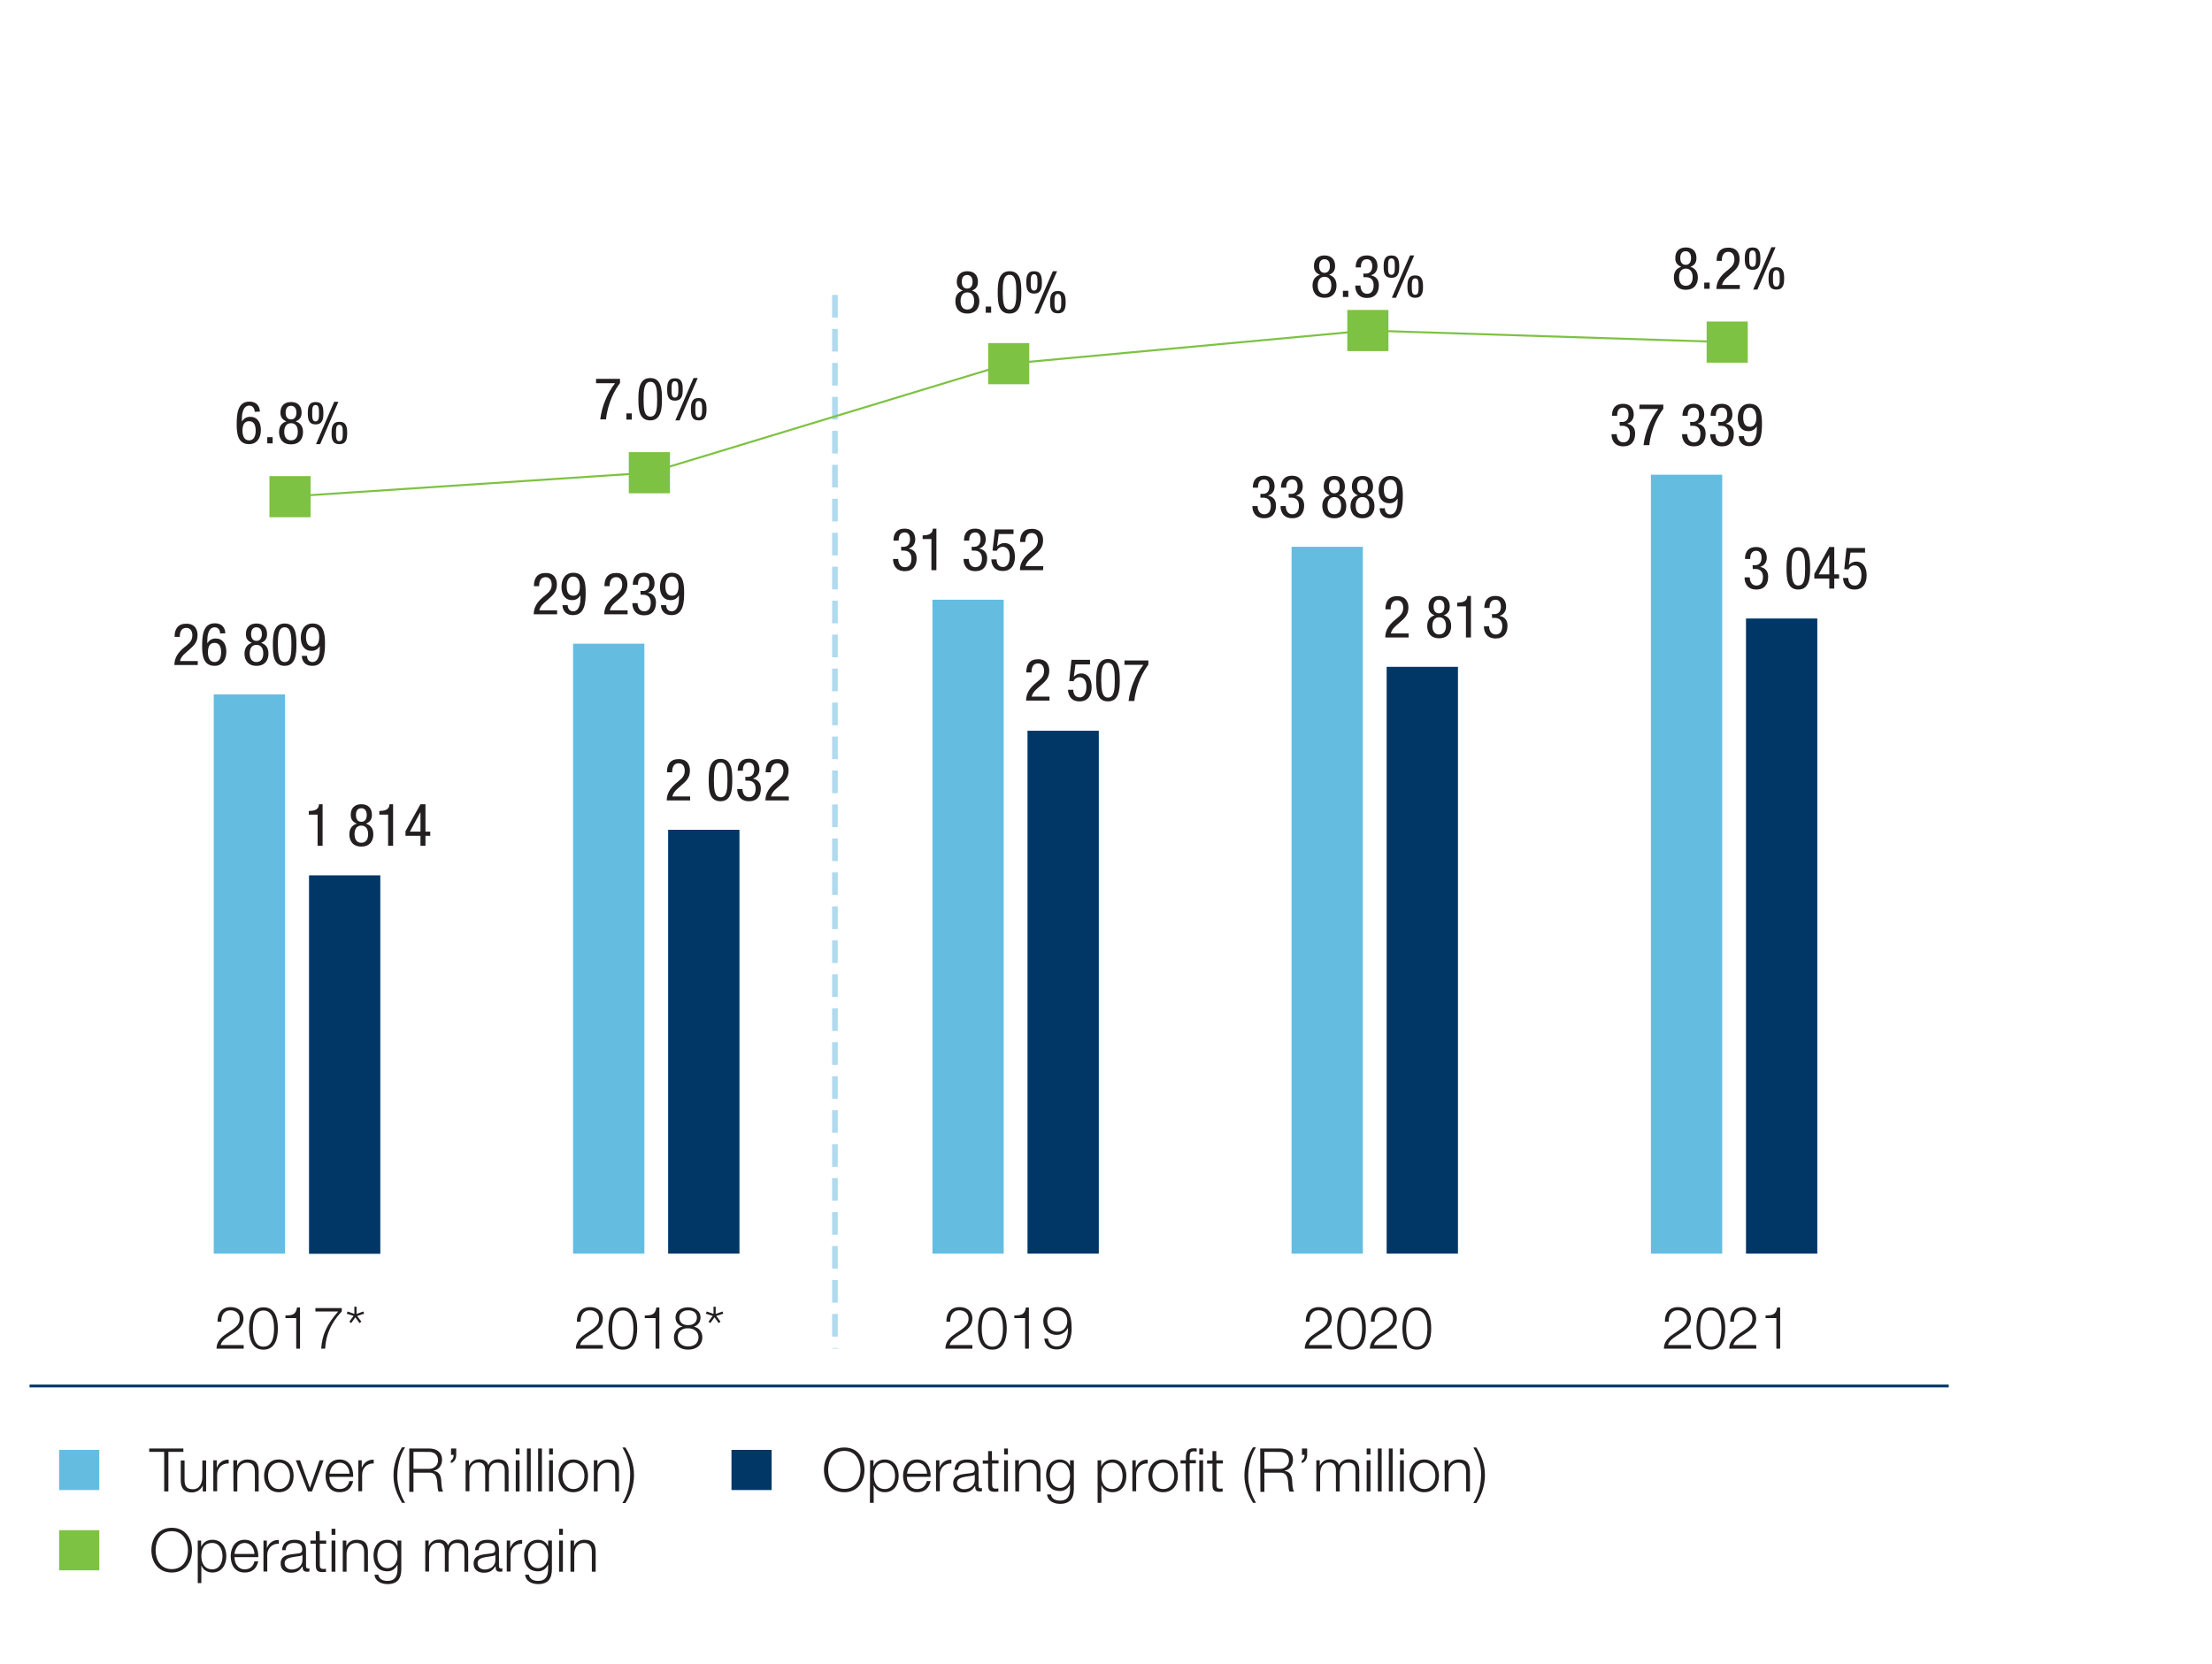 <?xml version="1.0" encoding="utf-8"?>
<!-- Generator: Adobe Illustrator 26.0.1, SVG Export Plug-In . SVG Version: 6.00 Build 0)  -->
<svg version="1.1" id="Layer_1" xmlns="http://www.w3.org/2000/svg" xmlns:xlink="http://www.w3.org/1999/xlink" x="0px" y="0px"
	 viewBox="0 0 1107.4 833.1" style="enable-background:new 0 0 1107.4 833.1;" xml:space="preserve">
<style type="text/css">
	.st0{fill:#231F20;}
	.st1{fill:#64BDE1;}
	.st2{fill:#003767;}
	.st3{fill:#7DC242;}
	.st4{clip-path:url(#SVGID_00000152982517155130766130000001596308663043185583_);fill:none;stroke:#7DC242;}
	.st5{fill:none;stroke:#7DC242;}
	.st6{fill:none;stroke:#B0DAEE;stroke-width:2.835;stroke-miterlimit:10;stroke-dasharray:11.339,5.669;}
	.st7{fill:none;stroke:#003767;stroke-width:1.417;}
</style>
<g>
	<path class="st0" d="M86,765c6.8,0,10.1,5.3,10.1,11.2s-3.4,11.2-10.1,11.2c-6.8,0-10.2-5.3-10.2-11.2C75.8,770.4,79.2,765,86,765z
		 M86,785.7c5.7,0,8.1-4.8,8.1-9.5s-2.4-9.5-8.1-9.5s-8.1,4.8-8.1,9.5S80.3,785.7,86,785.7z"/>
	<path class="st0" d="M99,771.4h1.7v3h0.1c0.9-2.1,3-3.4,5.5-3.4c4.7,0,7,3.8,7,8.2s-2.3,8.2-7,8.2c-2.3,0-4.6-1.2-5.4-3.4h-0.1v8.7
		H99V771.4z M106.3,772.6c-4.2,0-5.5,3.1-5.5,6.6c0,3.2,1.4,6.6,5.5,6.6c3.6,0,5.1-3.4,5.1-6.6S109.9,772.6,106.3,772.6z"/>
	<path class="st0" d="M117.4,779.7c0,2.8,1.5,6.1,5.1,6.1c2.8,0,4.3-1.6,4.9-4h1.9c-0.8,3.5-2.9,5.6-6.8,5.6c-4.9,0-7-3.8-7-8.2
		c0-4.1,2.1-8.2,7-8.2c5,0,7,4.4,6.8,8.7L117.4,779.7L117.4,779.7z M127.4,778.1c-0.1-2.9-1.9-5.5-4.9-5.5c-3.1,0-4.8,2.7-5.1,5.5
		H127.4z"/>
	<path class="st0" d="M131.9,771.4h1.7v3.6h0.1c1-2.5,3.1-4,5.9-3.9v1.9c-3.4-0.2-5.8,2.4-5.8,5.6v8.3h-1.9V771.4z"/>
	<path class="st0" d="M141.2,776.2c0.2-3.6,2.7-5.2,6.3-5.2c2.7,0,5.7,0.8,5.7,5v8.3c0,0.7,0.4,1.1,1.1,1.1c0.2,0,0.5-0.1,0.6-0.1
		v1.6c-0.4,0.1-0.7,0.1-1.2,0.1c-1.9,0-2.2-1.1-2.2-2.7h-0.1c-1.3,2-2.7,3.2-5.7,3.2c-2.9,0-5.2-1.4-5.2-4.6c0-4.4,4.3-4.5,8.4-5
		c1.6-0.2,2.4-0.4,2.4-2.1c0-2.6-1.8-3.2-4.1-3.2c-2.4,0-4.1,1.1-4.2,3.6L141.2,776.2L141.2,776.2z M151.4,778.5L151.4,778.5
		c-0.3,0.5-1.1,0.6-1.7,0.7c-3.2,0.6-7.2,0.5-7.2,3.6c0,1.9,1.7,3.1,3.5,3.1c2.9,0,5.5-1.8,5.4-4.9V778.5z"/>
	<path class="st0" d="M160.1,771.4h3.2v1.6h-3.2v10.5c0,1.2,0.2,2,1.5,2.1c0.5,0,1.1,0,1.6-0.1v1.6c-0.6,0-1.1,0.1-1.7,0.1
		c-2.5,0-3.4-0.8-3.4-3.5V773h-2.7v-1.6h2.7v-4.7h1.9L160.1,771.4L160.1,771.4z"/>
	<path class="st0" d="M166,765.5h1.9v3H166V765.5z M166,771.4h1.9V787H166V771.4z"/>
	<path class="st0" d="M171.5,771.4h1.9v2.7h0.1c0.7-1.9,2.8-3.1,5-3.1c4.4,0,5.7,2.3,5.7,6v10h-1.9v-9.7c0-2.7-0.9-4.7-3.9-4.7
		s-4.8,2.3-4.9,5.3v9.1h-1.9v-15.6H171.5z"/>
	<path class="st0" d="M200.9,785.7c0,4.6-1.8,7.5-6.9,7.5c-3.1,0-6.2-1.4-6.5-4.7h1.9c0.4,2.3,2.4,3.1,4.6,3.1c3.5,0,5-2.1,5-5.9
		v-2.1h-0.1c-0.9,1.9-2.7,3.2-4.9,3.2c-5,0-7-3.6-7-8c0-4.3,2.5-7.8,7-7.8c2.3,0,4.2,1.4,4.9,3.1h0.1v-2.7h1.9V785.7z M199,779
		c0-3-1.4-6.5-5-6.5s-5.1,3.2-5.1,6.5c0,3.1,1.6,6.2,5.1,6.2C197.3,785.2,199,782.2,199,779z"/>
	<path class="st0" d="M212.9,771.4h1.7v2.6h0.1c1-1.9,2.6-3.1,5.1-3.1c2,0,3.9,1,4.5,3c0.9-2.1,2.9-3,4.9-3c3.4,0,5.2,1.8,5.2,5.5
		V787h-1.9v-10.5c0-2.6-1-3.9-3.7-3.9c-3.3,0-4.2,2.7-4.2,5.6v8.8h-1.9v-10.6c0-2.1-0.8-3.9-3.3-3.9c-3.3,0-4.6,2.5-4.6,5.7v8.7
		h-1.9L212.9,771.4L212.9,771.4z"/>
	<path class="st0" d="M237.8,776.2c0.2-3.6,2.7-5.2,6.3-5.2c2.7,0,5.7,0.8,5.7,5v8.3c0,0.7,0.4,1.1,1.1,1.1c0.2,0,0.5-0.1,0.6-0.1
		v1.6c-0.4,0.1-0.7,0.1-1.2,0.1c-1.9,0-2.2-1.1-2.2-2.7H248c-1.3,2-2.7,3.2-5.7,3.2c-2.9,0-5.2-1.4-5.2-4.6c0-4.4,4.3-4.5,8.4-5
		c1.6-0.2,2.4-0.4,2.4-2.1c0-2.6-1.8-3.2-4.1-3.2c-2.4,0-4.1,1.1-4.2,3.6L237.8,776.2L237.8,776.2z M248,778.5L248,778.5
		c-0.3,0.5-1.1,0.6-1.7,0.7c-3.2,0.6-7.2,0.5-7.2,3.6c0,1.9,1.7,3.1,3.5,3.1c2.9,0,5.5-1.8,5.4-4.9V778.5z"/>
	<path class="st0" d="M253.7,771.4h1.7v3.6h0.1c1-2.5,3.1-4,5.9-3.9v1.9c-3.4-0.2-5.8,2.4-5.8,5.6v8.3h-1.9V771.4z"/>
	<path class="st0" d="M276.3,785.7c0,4.6-1.8,7.5-6.9,7.5c-3.1,0-6.2-1.4-6.5-4.7h1.9c0.4,2.3,2.4,3.1,4.6,3.1c3.5,0,5-2.1,5-5.9
		v-2.1h-0.1c-0.9,1.9-2.7,3.2-4.9,3.2c-5,0-7-3.6-7-8c0-4.3,2.5-7.8,7-7.8c2.3,0,4.2,1.4,4.9,3.1h0.1v-2.7h1.9V785.7z M274.4,779
		c0-3-1.4-6.5-5-6.5s-5.1,3.2-5.1,6.5c0,3.1,1.6,6.2,5.1,6.2C272.7,785.2,274.4,782.2,274.4,779z"/>
	<path class="st0" d="M279.9,765.5h1.9v3h-1.9V765.5z M279.9,771.4h1.9V787h-1.9V771.4z"/>
	<path class="st0" d="M285.5,771.4h1.9v2.7h0.1c0.7-1.9,2.8-3.1,5-3.1c4.4,0,5.7,2.3,5.7,6v10h-1.9v-9.7c0-2.7-0.9-4.7-3.9-4.7
		s-4.8,2.3-4.9,5.3v9.1h-1.9v-15.6H285.5z"/>
</g>
<g>
	<path class="st0" d="M74.7,725.3h17.1v1.7h-7.5v19.8h-2.1V727h-7.5V725.3z"/>
	<path class="st0" d="M103.2,746.8h-1.7V744h-0.1c-1,2.1-3,3.3-5.4,3.3c-3.9,0-5.5-2.3-5.5-5.9v-10.1h1.9v10.1
		c0.1,2.8,1.1,4.3,4.2,4.3c3.3,0,4.7-3.1,4.7-6.2v-8.2h1.9V746.8z"/>
	<path class="st0" d="M106.8,731.2h1.7v3.6h0.1c1-2.5,3.1-4,5.9-3.9v1.9c-3.4-0.2-5.8,2.4-5.8,5.6v8.3h-1.9
		C106.8,746.7,106.8,731.2,106.8,731.2z"/>
	<path class="st0" d="M116.8,731.2h1.9v2.7h0.1c0.7-1.9,2.8-3.1,5-3.1c4.4,0,5.7,2.3,5.7,6v10h-1.9v-9.7c0-2.7-0.9-4.7-3.9-4.7
		s-4.8,2.3-4.9,5.3v9.1h-1.9L116.8,731.2L116.8,731.2z"/>
	<path class="st0" d="M147,739c0,4.5-2.6,8.2-7.4,8.2c-4.8,0-7.4-3.8-7.4-8.2c0-4.5,2.6-8.2,7.4-8.2S147,734.5,147,739z M134.2,739
		c0,3.3,1.8,6.6,5.5,6.6c3.6,0,5.5-3.3,5.5-6.6s-1.8-6.6-5.5-6.6S134.2,735.7,134.2,739z"/>
	<path class="st0" d="M148.1,731.2h2.1l4.9,13.7h0.1l4.8-13.7h2l-5.8,15.6h-2L148.1,731.2z"/>
	<path class="st0" d="M164.9,739.5c0,2.8,1.5,6.1,5.1,6.1c2.8,0,4.3-1.6,4.9-4h1.9c-0.8,3.5-2.9,5.6-6.8,5.6c-4.9,0-7-3.8-7-8.2
		c0-4.1,2.1-8.2,7-8.2c5,0,7,4.4,6.8,8.7L164.9,739.5L164.9,739.5z M175,737.9c-0.1-2.9-1.9-5.5-4.9-5.5c-3.1,0-4.8,2.7-5.1,5.5H175
		z"/>
	<path class="st0" d="M179.4,731.2h1.7v3.6h0.1c1-2.5,3.1-4,5.9-3.9v1.9c-3.4-0.2-5.8,2.4-5.8,5.6v8.3h-1.9V731.2z"/>
	<path class="st0" d="M201.3,752.5c-2.7-4.4-4.3-8.5-4.3-13.8c0-5.1,1.6-9.9,4.3-14h1.5c-2.7,4.3-3.9,9.3-3.9,14.7
		c0,4.4,1.6,9.3,3.9,13.1H201.3z"/>
	<path class="st0" d="M204.9,725.3h9.9c3.6,0,6.5,1.7,6.5,5.6c0,2.7-1.4,4.9-4.2,5.5v0.1c2.8,0.4,3.6,2.3,3.8,4.9
		c0.1,1.5,0.1,4.4,1,5.5h-2.3c-0.5-0.8-0.5-2.4-0.6-3.3c-0.2-3-0.4-6.4-4.3-6.2H207v9.6h-2.1V725.3z M207,735.5h7.7
		c2.5,0,4.6-1.6,4.6-4.2s-1.6-4.3-4.6-4.3H207V735.5z"/>
	<path class="st0" d="M228.4,725.3v3.2c0,1.7-0.8,3.6-2.7,4.1v-1.3c1-0.4,1.5-1.8,1.4-2.8h-1.3v-3.2H228.4z"/>
	<path class="st0" d="M233.1,731.2h1.7v2.6h0.1c1-1.9,2.6-3.1,5.1-3.1c2.1,0,3.9,1,4.5,3c0.9-2.1,2.9-3,4.9-3c3.4,0,5.2,1.8,5.2,5.5
		v10.6h-1.9v-10.5c0-2.6-1-3.9-3.7-3.9c-3.3,0-4.2,2.7-4.2,5.6v8.8h-1.9v-10.6c0-2.1-0.8-3.9-3.3-3.9c-3.3,0-4.6,2.5-4.6,5.7v8.7
		h-1.9L233.1,731.2L233.1,731.2z"/>
	<path class="st0" d="M258.2,725.3h1.9v3h-1.9V725.3z M258.2,731.2h1.9v15.6h-1.9V731.2z"/>
	<path class="st0" d="M263.8,725.3h1.9v21.5h-1.9V725.3z"/>
	<path class="st0" d="M269.4,725.3h1.9v21.5h-1.9V725.3z"/>
	<path class="st0" d="M274.9,725.3h1.9v3h-1.9V725.3z M274.9,731.2h1.9v15.6h-1.9V731.2z"/>
	<path class="st0" d="M294.4,739c0,4.5-2.6,8.2-7.4,8.2s-7.4-3.8-7.4-8.2c0-4.5,2.6-8.2,7.4-8.2S294.4,734.5,294.4,739z M281.6,739
		c0,3.3,1.8,6.6,5.5,6.6c3.6,0,5.5-3.3,5.5-6.6s-1.8-6.6-5.5-6.6S281.6,735.7,281.6,739z"/>
	<path class="st0" d="M297.2,731.2h1.9v2.7h0.1c0.7-1.9,2.8-3.1,5-3.1c4.4,0,5.7,2.3,5.7,6v10H308v-9.7c0-2.7-0.9-4.7-3.9-4.7
		s-4.8,2.3-4.9,5.3v9.1h-1.9v-15.6H297.2z"/>
	<path class="st0" d="M313.1,724.8c2.7,4.4,4.3,8.5,4.3,13.8c0,5.1-1.6,9.9-4.3,14h-1.5c2.7-4.3,3.9-9.3,3.9-14.7
		c0-4.4-1.6-9.3-3.9-13.1H313.1z"/>
</g>
<path class="st0" d="M422.7,724.8c6.8,0,10.1,5.3,10.1,11.2s-3.4,11.2-10.1,11.2c-6.8,0-10.2-5.3-10.2-11.2S415.9,724.8,422.7,724.8
	z M422.7,745.5c5.7,0,8.1-4.8,8.1-9.5s-2.4-9.5-8.1-9.5s-8.1,4.8-8.1,9.5S417,745.5,422.7,745.5z M435.6,731.2h1.7v3h0.1
	c0.9-2.1,3-3.4,5.5-3.4c4.7,0,7,3.8,7,8.2s-2.3,8.2-7,8.2c-2.3,0-4.6-1.2-5.4-3.4h-0.1v8.7h-1.9L435.6,731.2L435.6,731.2z
	 M443,732.4c-4.2,0-5.5,3.1-5.5,6.6c0,3.2,1.4,6.6,5.5,6.6c3.6,0,5.1-3.4,5.1-6.6S446.6,732.4,443,732.4z M454,739.5
	c0,2.8,1.5,6.1,5.1,6.1c2.8,0,4.3-1.6,4.9-4h1.9c-0.8,3.5-2.9,5.6-6.8,5.6c-4.9,0-7-3.8-7-8.2c0-4.1,2.1-8.2,7-8.2
	c5,0,7,4.4,6.8,8.7L454,739.5L454,739.5z M464.1,737.9c-0.1-2.9-1.9-5.5-4.9-5.5c-3.1,0-4.8,2.7-5.1,5.5H464.1z M468.6,731.2h1.7
	v3.6h0.1c1-2.5,3.1-4,5.9-3.9v1.9c-3.4-0.2-5.8,2.4-5.8,5.6v8.3h-1.9L468.6,731.2L468.6,731.2z M477.9,736c0.2-3.6,2.7-5.2,6.3-5.2
	c2.7,0,5.7,0.8,5.7,5v8.3c0,0.7,0.4,1.1,1.1,1.1c0.2,0,0.5-0.1,0.6-0.1v1.6c-0.4,0.1-0.7,0.1-1.2,0.1c-1.9,0-2.2-1.1-2.2-2.7h-0.1
	c-1.3,2-2.7,3.2-5.7,3.2c-2.9,0-5.2-1.4-5.2-4.6c0-4.4,4.3-4.5,8.4-5c1.6-0.2,2.4-0.4,2.4-2.1c0-2.6-1.8-3.2-4.1-3.2
	c-2.4,0-4.1,1.1-4.2,3.6L477.9,736L477.9,736z M488,738.3L488,738.3c-0.3,0.5-1.1,0.6-1.7,0.7c-3.2,0.6-7.2,0.5-7.2,3.6
	c0,1.9,1.7,3.1,3.5,3.1c2.9,0,5.5-1.8,5.4-4.9L488,738.3L488,738.3z M496.7,731.2h3.2v1.6h-3.2v10.5c0,1.2,0.2,2,1.5,2.1
	c0.5,0,1.1,0,1.6-0.1v1.6c-0.6,0-1.1,0.1-1.7,0.1c-2.5,0-3.4-0.8-3.4-3.5v-10.6H492v-1.6h2.7v-4.7h1.9v4.6H496.7z M502.7,725.3h1.9
	v3h-1.9V725.3z M502.7,731.2h1.9v15.6h-1.9V731.2z M508.2,731.2h1.9v2.7h0.1c0.7-1.9,2.8-3.1,5-3.1c4.4,0,5.7,2.3,5.7,6v10H519v-9.7
	c0-2.7-0.9-4.7-3.9-4.7s-4.8,2.3-4.9,5.3v9.1h-1.9L508.2,731.2L508.2,731.2z M537.6,745.5c0,4.6-1.8,7.5-6.9,7.5
	c-3.1,0-6.2-1.4-6.5-4.7h1.9c0.4,2.3,2.4,3.1,4.6,3.1c3.5,0,5-2.1,5-5.9v-2.1h-0.1c-0.9,1.9-2.7,3.2-4.9,3.2c-5,0-7-3.6-7-8
	c0-4.3,2.5-7.8,7-7.8c2.3,0,4.2,1.4,4.9,3.1h0.1v-2.7h1.9V745.5z M535.7,738.8c0-3-1.4-6.5-5-6.5s-5.1,3.2-5.1,6.5
	c0,3.1,1.6,6.2,5.1,6.2C533.9,745,535.7,742,535.7,738.8z M549.6,731.2h1.7v3h0.1c0.9-2.1,3-3.4,5.5-3.4c4.7,0,7,3.8,7,8.2
	s-2.3,8.2-7,8.2c-2.3,0-4.6-1.2-5.4-3.4h-0.1v8.7h-1.9v-21.3H549.6z M556.9,732.4c-4.2,0-5.5,3.1-5.5,6.6c0,3.2,1.4,6.6,5.5,6.6
	c3.6,0,5.1-3.4,5.1-6.6S560.5,732.4,556.9,732.4z M566.9,731.2h1.7v3.6h0.1c1-2.5,3.1-4,5.9-3.9v1.9c-3.4-0.2-5.8,2.4-5.8,5.6v8.3
	h-1.9V731.2z M589.7,739c0,4.5-2.6,8.2-7.4,8.2s-7.4-3.8-7.4-8.2s2.6-8.2,7.4-8.2S589.7,734.6,589.7,739z M576.9,739
	c0,3.3,1.8,6.6,5.5,6.6s5.5-3.3,5.5-6.6s-1.8-6.6-5.5-6.6S576.9,735.7,576.9,739z M593.6,732.8H591v-1.6h2.7v-1.4
	c0-2.7,0.7-4.6,3.8-4.6c0.5,0,1,0,1.6,0.1v1.6c-0.5-0.1-0.9-0.2-1.4-0.2c-2.1,0-2,1.3-2.1,3v1.4h3.1v1.6h-3.1v14h-1.9L593.6,732.8
	L593.6,732.8z M600.4,725.3h1.9v3h-1.9V725.3z M600.4,731.2h1.9v15.6h-1.9V731.2z M609,731.2h3.2v1.6H609v10.5c0,1.2,0.2,2,1.5,2.1
	c0.5,0,1.1,0,1.6-0.1v1.6c-0.6,0-1.1,0.1-1.7,0.1c-2.5,0-3.4-0.8-3.4-3.5v-10.6h-2.7v-1.6h2.7v-4.7h1.9v4.6H609z M627.3,752.5
	c-2.7-4.4-4.3-8.5-4.3-13.8c0-5.1,1.6-9.9,4.3-14h1.5c-2.7,4.3-3.9,9.3-3.9,14.7c0,4.4,1.6,9.3,3.9,13.1H627.3z M630.9,725.3h9.9
	c3.6,0,6.5,1.7,6.5,5.6c0,2.7-1.4,4.9-4.2,5.5v0.1c2.8,0.4,3.6,2.3,3.8,4.9c0.1,1.5,0.1,4.4,1,5.5h-2.3c-0.5-0.8-0.5-2.4-0.6-3.3
	c-0.2-3-0.4-6.4-4.3-6.2H633v9.6h-2L630.9,725.3L630.9,725.3z M633,735.5h7.7c2.5,0,4.6-1.6,4.6-4.2c0-2.6-1.6-4.3-4.6-4.3H633
	V735.5z M654.4,725.3v3.2c0,1.7-0.8,3.6-2.7,4.1v-1.3c1-0.4,1.5-1.8,1.4-2.8h-1.3v-3.2H654.4z M659,731.2h1.7v2.6h0.1
	c1-1.9,2.6-3.1,5.1-3.1c2,0,3.9,1,4.5,3c0.9-2.1,2.9-3,4.9-3c3.4,0,5.2,1.8,5.2,5.5v10.6h-1.9v-10.5c0-2.6-1-3.9-3.7-3.9
	c-3.3,0-4.2,2.7-4.2,5.6v8.8h-1.9v-10.6c0-2.1-0.8-3.9-3.3-3.9c-3.3,0-4.6,2.5-4.6,5.7v8.7H659V731.2z M684.2,725.3h1.9v3h-1.9
	V725.3z M684.2,731.2h1.9v15.6h-1.9V731.2z M689.8,725.3h1.9v21.5h-1.9V725.3z M695.3,725.3h1.9v21.5h-1.9V725.3z M700.9,725.3h1.9
	v3h-1.9V725.3z M700.9,731.2h1.9v15.6h-1.9V731.2z M720.4,739c0,4.5-2.6,8.2-7.4,8.2s-7.4-3.8-7.4-8.2s2.6-8.2,7.4-8.2
	S720.4,734.6,720.4,739z M707.6,739c0,3.3,1.8,6.6,5.5,6.6c3.6,0,5.5-3.3,5.5-6.6s-1.8-6.6-5.5-6.6
	C709.4,732.4,707.6,735.7,707.6,739z M723.2,731.2h1.9v2.7h0.1c0.7-1.9,2.8-3.1,5-3.1c4.4,0,5.7,2.3,5.7,6v10H734v-9.7
	c0-2.7-0.9-4.7-3.9-4.7s-4.8,2.3-4.9,5.3v9.1h-1.9L723.2,731.2L723.2,731.2z M739.1,724.8c2.7,4.4,4.3,8.5,4.3,13.8
	c0,5.1-1.6,9.9-4.3,14h-1.5c2.7-4.3,3.9-9.3,3.9-14.7c0-4.4-1.6-9.3-3.9-13.1H739.1z"/>
<rect x="29.6" y="726" class="st1" width="20.1" height="20.1"/>
<rect x="366.2" y="726" class="st2" width="20.1" height="20.1"/>
<rect x="29.6" y="766.2" class="st3" width="20.1" height="20.1"/>
<g>
	<rect x="107" y="347.7" class="st1" width="35.7" height="280"/>
	<g>
		<path class="st0" d="M99,333H87.3c0-3.9,2.2-6.5,4.5-8.5l1.7-1.4c1.7-1.4,2.8-2.7,2.8-5c0-1.8-0.8-3.7-3-3.7
			c-3.2,0-3.3,3.3-3.3,4.5h-2.6c0-3.9,1.6-6.6,5.9-6.6c4.8,0,5.6,3.7,5.6,5.6c0,3.2-1.3,4.9-3.6,6.9l-2.9,2.6c-1.1,1-2,2.2-2.3,3.6
			H99V333z"/>
		<path class="st0" d="M110.2,317.2c0-1.7-1-3.1-2.7-3.1c-3.5,0-3.7,5.2-3.7,6.3v1.6h0.1c0.4-0.8,1.7-2.3,4-2.3
			c3.6,0,5.4,2.7,5.4,6.6c0,4-2,7.1-5.9,7.1c-5.8,0-6.2-5.6-6.2-9.9c0-4.8,0.3-11.4,6.3-11.4c4.9,0,5.3,4,5.3,5L110.2,317.2
			L110.2,317.2z M107.4,331.5c2.6,0,3.3-2.6,3.3-4.8s-0.5-4.8-3.3-4.8s-3.3,2.6-3.3,4.8S104.8,331.5,107.4,331.5z"/>
		<path class="st0" d="M126.1,321.9c-2.1-0.9-3-2.2-3-4.4c0-3.4,2-5.3,5.3-5.3c3.3,0,5.3,1.9,5.3,5.3c0,2.2-0.9,3.6-3,4.4
			c2.5,0.8,3.7,2.6,3.7,5.4c0,2.7-1.3,6.1-6,6.1s-6-3.4-6-6.1C122.5,324.5,123.6,322.7,126.1,321.9z M128.4,331.5
			c2.4,0,3.4-1.9,3.4-4.3s-1-4.3-3.4-4.3c-2.4,0-3.4,1.9-3.4,4.3S126,331.5,128.4,331.5z M125.7,317.5c0,1.9,0.8,3.4,2.7,3.4
			s2.7-1.5,2.7-3.4c0-2-0.9-3.4-2.7-3.4C126.5,314.1,125.7,315.6,125.7,317.5z"/>
		<path class="st0" d="M136.6,322.9c0-4.6,0.3-10.7,5.9-10.7c5.6,0,5.9,5.6,5.9,10.7c0,4.4-0.3,10.5-5.9,10.5
			C136.9,333.4,136.6,327.8,136.6,322.9z M142.5,331.5c3.2,0,3.4-4.2,3.4-8.6c0-4.6-0.2-8.8-3.4-8.8s-3.4,4.2-3.4,8.8
			C139.2,327.3,139.4,331.5,142.5,331.5z"/>
		<path class="st0" d="M153.7,328.4c0,1.7,1,3.1,2.7,3.1c3.5,0,3.7-5.2,3.7-6.3v-1.6H160c-0.4,0.8-1.7,2.3-4,2.3
			c-3.6,0-5.4-2.7-5.4-6.6c0-4,2-7.1,5.9-7.1c5.8,0,6.2,5.6,6.2,9.9c0,4.8-0.3,11.3-6.3,11.3c-4.9,0-5.3-4-5.3-5L153.7,328.4
			L153.7,328.4z M156.5,314.1c-2.6,0-3.3,2.6-3.3,4.8c0,2.2,0.5,4.8,3.3,4.8s3.3-2.6,3.3-4.8S159.1,314.1,156.5,314.1z"/>
	</g>
	<rect x="154.7" y="438.3" class="st2" width="35.7" height="189.5"/>
	<g>
		<path class="st0" d="M154.6,406.1c2.6-0.1,5-0.5,5.1-3.4h1.8v20.8H159v-15.6h-4.4L154.6,406.1L154.6,406.1z"/>
		<path class="st0" d="M178.6,412.4c-2.1-0.9-3-2.2-3-4.4c0-3.4,2-5.3,5.3-5.3s5.3,1.9,5.3,5.3c0,2.2-0.9,3.6-3,4.4
			c2.5,0.8,3.7,2.6,3.7,5.4c0,2.7-1.3,6.1-6,6.1s-6-3.4-6-6.1C174.9,415,176.1,413.3,178.6,412.4z M180.9,422c2.4,0,3.4-1.9,3.4-4.3
			s-1-4.3-3.4-4.3s-3.4,1.9-3.4,4.3S178.5,422,180.9,422z M178.2,408.1c0,1.9,0.8,3.4,2.7,3.4s2.7-1.5,2.7-3.4c0-2-0.9-3.4-2.7-3.4
			C179,404.7,178.2,406.1,178.2,408.1z"/>
		<path class="st0" d="M189.9,406.1c2.6-0.1,5-0.5,5.1-3.4h1.8v20.8h-2.5v-15.6h-4.4L189.9,406.1L189.9,406.1z"/>
		<path class="st0" d="M210.5,402.7h2.5v13.7h2.4v2.1H213v5h-2.5v-5H203v-2.3L210.5,402.7z M205.2,416.4h5.3v-9.6h-0.1L205.2,416.4z
			"/>
	</g>
	<rect x="466.8" y="300.3" class="st1" width="35.7" height="327.4"/>
	<g>
		<path class="st0" d="M451.1,273.8h1.3c2.2,0,3.2-1.6,3.2-3.7c0-1.9-0.7-3.5-2.7-3.5c-2.7,0-3,2.5-3,4.1h-2.6c0-3.6,1.7-6,5.5-6
			c4.4,0,5.4,3.1,5.4,5.4c0,2.1-1.1,3.9-3.2,4.5v0.1c2.4,0.5,3.9,2,3.9,4.9c0,3.8-1.9,6.4-5.9,6.4c-5.6,0-5.9-4.9-5.9-5.8v-0.3h2.6
			c0,1.9,0.9,4.1,3.3,4.1c1.5,0,3.3-0.8,3.3-4.3c0-2.4-1.2-4-3.8-4h-1.3L451.1,273.8L451.1,273.8z"/>
		<path class="st0" d="M461.9,268.1c2.6-0.1,5-0.5,5.1-3.4h1.8v20.8h-2.5v-15.6h-4.4V268.1z"/>
		<path class="st0" d="M486.4,273.8h1.3c2.2,0,3.2-1.6,3.2-3.7c0-1.9-0.7-3.5-2.7-3.5c-2.7,0-3,2.5-3,4.1h-2.6c0-3.6,1.7-6,5.5-6
			c4.4,0,5.4,3.1,5.4,5.4c0,2.1-1.1,3.9-3.2,4.5v0.1c2.4,0.5,3.9,2,3.9,4.9c0,3.8-1.9,6.4-5.9,6.4c-5.6,0-5.9-4.9-5.9-5.8v-0.3h2.6
			c0,1.9,0.9,4.1,3.3,4.1c1.5,0,3.3-0.8,3.3-4.3c0-2.4-1.2-4-3.8-4h-1.3L486.4,273.8L486.4,273.8z"/>
		<path class="st0" d="M498.1,265.1h9.3v2.3H500l-0.8,6l0.1,0.1c0.9-1,2.2-1.6,3.6-1.6c3.1,0,5.2,2.5,5.2,6.9c0,3.9-1.7,7.1-6.1,7.1
			c-4.9,0-5.7-4.1-5.7-5.8h2.6c0,1.1,0.4,3.8,3.2,3.8c2.9,0,3.4-3.3,3.4-5.4c0-2.3-0.9-4.7-3.5-4.7c-1.8,0-2.9,1.5-2.9,2l-2.2-0.1
			L498.1,265.1z"/>
		<path class="st0" d="M522.2,285.5h-11.6c0-3.9,2.2-6.5,4.5-8.5l1.7-1.4c1.7-1.4,2.8-2.7,2.8-5c0-1.8-0.8-3.7-3-3.7
			c-3.2,0-3.3,3.3-3.3,4.5h-2.6c0-3.9,1.6-6.6,5.9-6.6c4.8,0,5.6,3.7,5.6,5.6c0,3.2-1.3,4.9-3.6,6.9l-2.9,2.6c-1.1,1-2,2.2-2.3,3.6
			h8.9L522.2,285.5L522.2,285.5z"/>
	</g>
	<rect x="514.4" y="365.9" class="st2" width="35.7" height="261.8"/>
	<g>
		<path class="st0" d="M525.3,350.8h-11.6c0-3.9,2.2-6.5,4.5-8.5l1.7-1.4c1.7-1.4,2.8-2.7,2.8-5c0-1.8-0.8-3.7-3-3.7
			c-3.2,0-3.3,3.3-3.3,4.5h-2.6c0-3.9,1.6-6.6,5.9-6.6c4.8,0,5.6,3.7,5.6,5.6c0,3.2-1.3,4.9-3.6,6.9l-2.9,2.6c-1.1,1-2,2.2-2.3,3.6
			h8.9v2H525.3z"/>
		<path class="st0" d="M536.4,330.4h9.3v2.3h-7.3l-0.8,6l0.1,0.1c0.9-1,2.2-1.6,3.6-1.6c3.1,0,5.2,2.5,5.2,6.9
			c0,3.9-1.7,7.1-6.1,7.1c-4.9,0-5.7-4.1-5.7-5.8h2.6c0,1.1,0.4,3.8,3.2,3.8c2.9,0,3.4-3.3,3.4-5.4c0-2.3-0.9-4.7-3.5-4.7
			c-1.8,0-2.9,1.5-2.9,2l-2.2-0.1L536.4,330.4z"/>
		<path class="st0" d="M548.8,340.7c0-4.6,0.3-10.7,5.9-10.7s5.9,5.6,5.9,10.7c0,4.4-0.3,10.5-5.9,10.5S548.8,345.7,548.8,340.7z
			 M554.7,349.3c3.2,0,3.4-4.2,3.4-8.6c0-4.6-0.2-8.8-3.4-8.8s-3.4,4.2-3.4,8.8C551.4,345.1,551.6,349.3,554.7,349.3z"/>
	</g>
	<rect x="286.9" y="322.3" class="st1" width="35.7" height="305.4"/>
	<g>
		<path class="st0" d="M278.8,307.6h-11.6c0-3.9,2.2-6.5,4.5-8.5l1.7-1.4c1.7-1.4,2.8-2.7,2.8-5c0-1.8-0.8-3.7-3-3.7
			c-3.2,0-3.3,3.3-3.3,4.5h-2.6c0-3.9,1.6-6.6,5.9-6.6c4.8,0,5.6,3.7,5.6,5.6c0,3.2-1.3,4.9-3.6,6.9l-2.9,2.6c-1.1,1-2,2.2-2.3,3.6
			h8.9v2H278.8z"/>
		<path class="st0" d="M284.2,303c0,1.7,1,3.1,2.7,3.1c3.5,0,3.7-5.2,3.7-6.3v-1.6h-0.1c-0.4,0.8-1.7,2.3-4,2.3
			c-3.6,0-5.4-2.7-5.4-6.6c0-4,2-7.1,5.9-7.1c5.8,0,6.2,5.6,6.2,9.9c0,4.8-0.3,11.3-6.3,11.3c-4.9,0-5.3-4-5.3-5L284.2,303
			L284.2,303z M287,288.7c-2.6,0-3.3,2.6-3.3,4.8c0,2.2,0.5,4.8,3.3,4.8s3.3-2.6,3.3-4.8C290.3,291.4,289.6,288.7,287,288.7z"/>
		<path class="st0" d="M314.1,307.6h-11.6c0-3.9,2.2-6.5,4.5-8.5l1.7-1.4c1.7-1.4,2.8-2.7,2.8-5c0-1.8-0.8-3.7-3-3.7
			c-3.2,0-3.3,3.3-3.3,4.5h-2.6c0-3.9,1.6-6.6,5.9-6.6c4.8,0,5.6,3.7,5.6,5.6c0,3.2-1.3,4.9-3.6,6.9l-2.9,2.6c-1.1,1-2,2.2-2.3,3.6
			h8.9v2H314.1z"/>
		<path class="st0" d="M320.6,295.9h1.3c2.2,0,3.2-1.6,3.2-3.7c0-1.9-0.7-3.5-2.7-3.5c-2.7,0-3,2.5-3,4.1h-2.6c0-3.6,1.7-6,5.5-6
			c4.4,0,5.4,3.1,5.4,5.4c0,2.1-1.1,3.9-3.2,4.5v0.1c2.4,0.5,3.9,2,3.9,4.9c0,3.8-1.9,6.4-5.9,6.4c-5.6,0-5.9-4.9-5.9-5.8V302h2.6
			c0,1.9,0.9,4.1,3.3,4.1c1.5,0,3.3-0.8,3.3-4.3c0-2.4-1.2-4-3.8-4h-1.3L320.6,295.9L320.6,295.9z"/>
		<path class="st0" d="M333.5,303c0,1.7,1,3.1,2.7,3.1c3.5,0,3.7-5.2,3.7-6.3v-1.6h-0.1c-0.4,0.8-1.7,2.3-4,2.3
			c-3.6,0-5.4-2.7-5.4-6.6c0-4,2-7.1,5.9-7.1c5.8,0,6.2,5.6,6.2,9.9c0,4.8-0.3,11.3-6.3,11.3c-4.9,0-5.3-4-5.3-5L333.5,303
			L333.5,303z M336.4,288.7c-2.6,0-3.3,2.6-3.3,4.8c0,2.2,0.5,4.8,3.3,4.8s3.3-2.6,3.3-4.8C339.7,291.4,339,288.7,336.4,288.7z"/>
	</g>
	<rect x="334.5" y="415.5" class="st2" width="35.7" height="212.2"/>
	<g>
		<path class="st0" d="M345.4,400.8h-11.6c0-3.9,2.2-6.5,4.5-8.5l1.7-1.4c1.7-1.4,2.8-2.7,2.8-5c0-1.8-0.8-3.7-3-3.7
			c-3.2,0-3.3,3.3-3.3,4.5h-2.6c0-3.9,1.6-6.6,5.9-6.6c4.8,0,5.6,3.7,5.6,5.6c0,3.2-1.3,4.9-3.6,6.9l-2.9,2.6c-1.1,1-2,2.2-2.3,3.6
			h8.9v2H345.4z"/>
		<path class="st0" d="M354.8,390.7c0-4.6,0.3-10.7,5.9-10.7s5.9,5.6,5.9,10.7c0,4.4-0.3,10.5-5.9,10.5
			C355.1,401.2,354.8,395.6,354.8,390.7z M360.8,399.2c3.2,0,3.4-4.2,3.4-8.6c0-4.6-0.2-8.8-3.4-8.8c-3.2,0-3.4,4.2-3.4,8.8
			C357.4,395,357.6,399.2,360.8,399.2z"/>
		<path class="st0" d="M373.1,389h1.3c2.2,0,3.2-1.6,3.2-3.7c0-1.9-0.7-3.5-2.7-3.5c-2.7,0-3,2.5-3,4.1h-2.6c0-3.6,1.7-6,5.5-6
			c4.4,0,5.4,3.1,5.4,5.4c0,2.1-1.1,3.9-3.2,4.5v0.1c2.4,0.5,3.9,2,3.9,4.9c0,3.8-1.9,6.4-5.9,6.4c-5.6,0-5.9-4.9-5.9-5.8v-0.3h2.6
			c0,1.9,0.9,4.1,3.3,4.1c1.5,0,3.3-0.8,3.3-4.3c0-2.4-1.2-4-3.8-4h-1.3L373.1,389L373.1,389z"/>
		<path class="st0" d="M394.8,400.8h-11.6c0-3.9,2.2-6.5,4.5-8.5l1.7-1.4c1.7-1.4,2.8-2.7,2.8-5c0-1.8-0.8-3.7-3-3.7
			c-3.2,0-3.3,3.3-3.3,4.5h-2.6c0-3.9,1.6-6.6,5.9-6.6c4.8,0,5.6,3.7,5.6,5.6c0,3.2-1.3,4.9-3.6,6.9l-2.9,2.6c-1.1,1-2,2.2-2.3,3.6
			h8.9v2H394.8z"/>
	</g>
	<rect x="646.6" y="273.8" class="st1" width="35.7" height="353.9"/>
	<g>
		<path class="st0" d="M631,247.3h1.3c2.2,0,3.2-1.6,3.2-3.7c0-1.9-0.7-3.5-2.7-3.5c-2.7,0-3,2.5-3,4.1h-2.6c0-3.6,1.7-6,5.5-6
			c4.4,0,5.4,3.1,5.4,5.4c0,2.1-1.1,3.9-3.2,4.5v0.1c2.4,0.5,3.9,2,3.9,4.9c0,3.8-1.9,6.4-5.9,6.4c-5.6,0-5.9-4.9-5.9-5.8v-0.3h2.6
			c0,1.9,0.9,4.1,3.3,4.1c1.5,0,3.3-0.8,3.3-4.3c0-2.4-1.2-4-3.8-4H631V247.3z"/>
		<path class="st0" d="M645.1,247.3h1.3c2.2,0,3.2-1.6,3.2-3.7c0-1.9-0.7-3.5-2.7-3.5c-2.7,0-3,2.5-3,4.1h-2.6c0-3.6,1.7-6,5.5-6
			c4.4,0,5.4,3.1,5.4,5.4c0,2.1-1.1,3.9-3.2,4.5v0.1c2.4,0.5,3.9,2,3.9,4.9c0,3.8-1.9,6.4-5.9,6.4c-5.6,0-5.9-4.9-5.9-5.8v-0.3h2.6
			c0,1.9,0.9,4.1,3.3,4.1c1.5,0,3.3-0.8,3.3-4.3c0-2.4-1.2-4-3.8-4h-1.3L645.1,247.3L645.1,247.3z"/>
		<path class="st0" d="M665.7,248c-2.1-0.9-3-2.2-3-4.4c0-3.4,2-5.3,5.3-5.3s5.3,1.9,5.3,5.3c0,2.2-0.9,3.6-3,4.4
			c2.5,0.8,3.7,2.6,3.7,5.4c0,2.7-1.3,6.1-6,6.1s-6-3.4-6-6.1C662,250.5,663.2,248.8,665.7,248z M668,257.5c2.4,0,3.4-1.9,3.4-4.3
			s-1-4.3-3.4-4.3s-3.4,1.9-3.4,4.3S665.6,257.5,668,257.5z M665.3,243.6c0,1.9,0.8,3.4,2.7,3.4s2.7-1.5,2.7-3.4
			c0-2-0.9-3.4-2.7-3.4C666.1,240.2,665.3,241.6,665.3,243.6z"/>
		<path class="st0" d="M679.8,248c-2.1-0.9-3-2.2-3-4.4c0-3.4,2-5.3,5.3-5.3s5.3,1.9,5.3,5.3c0,2.2-0.9,3.6-3,4.4
			c2.5,0.8,3.7,2.6,3.7,5.4c0,2.7-1.3,6.1-6,6.1s-6-3.4-6-6.1C676.2,250.5,677.3,248.8,679.8,248z M682.1,257.5
			c2.4,0,3.4-1.9,3.4-4.3s-1-4.3-3.4-4.3s-3.4,1.9-3.4,4.3S679.7,257.5,682.1,257.5z M679.4,243.6c0,1.9,0.8,3.4,2.7,3.4
			s2.7-1.5,2.7-3.4c0-2-0.9-3.4-2.7-3.4C680.2,240.2,679.4,241.6,679.4,243.6z"/>
		<path class="st0" d="M693.3,254.5c0,1.7,1,3.1,2.7,3.1c3.5,0,3.7-5.2,3.7-6.3v-1.6h-0.1c-0.4,0.8-1.7,2.3-4,2.3
			c-3.6,0-5.4-2.7-5.4-6.6c0-4,2-7.1,5.9-7.1c5.8,0,6.2,5.6,6.2,9.9c0,4.8-0.3,11.3-6.3,11.3c-4.9,0-5.3-4-5.3-5L693.3,254.5
			L693.3,254.5z M696.1,240.2c-2.6,0-3.3,2.6-3.3,4.8s0.5,4.8,3.3,4.8s3.3-2.6,3.3-4.8C699.4,242.8,698.7,240.2,696.1,240.2z"/>
	</g>
	<rect x="694.2" y="333.9" class="st2" width="35.7" height="293.8"/>
	<g>
		<path class="st0" d="M705.1,319.2h-11.6c0-3.9,2.2-6.5,4.5-8.5l1.7-1.4c1.7-1.4,2.8-2.7,2.8-5c0-1.8-0.8-3.7-3-3.7
			c-3.2,0-3.3,3.3-3.3,4.5h-2.6c0-3.9,1.6-6.6,5.9-6.6c4.8,0,5.6,3.7,5.6,5.6c0,3.2-1.3,4.9-3.6,6.9l-2.9,2.6c-1.1,1-2,2.2-2.3,3.6
			h8.9v2H705.1z"/>
		<path class="st0" d="M718.2,308.1c-2.1-0.9-3-2.2-3-4.4c0-3.4,2-5.3,5.3-5.3s5.3,1.9,5.3,5.3c0,2.2-0.9,3.6-3,4.4
			c2.5,0.8,3.7,2.6,3.7,5.4c0,2.7-1.3,6.1-6,6.1s-6-3.4-6-6.1C714.5,310.7,715.7,308.9,718.2,308.1z M720.5,317.7
			c2.4,0,3.4-1.9,3.4-4.3s-1-4.3-3.4-4.3s-3.4,1.9-3.4,4.3S718.1,317.7,720.5,317.7z M717.7,303.7c0,1.9,0.8,3.4,2.7,3.4
			s2.7-1.5,2.7-3.4c0-2-0.9-3.4-2.7-3.4C718.6,300.3,717.7,301.8,717.7,303.7z"/>
		<path class="st0" d="M729.5,301.8c2.6-0.1,5-0.5,5.1-3.4h1.8v20.8h-2.5v-15.6h-4.4L729.5,301.8L729.5,301.8z"/>
		<path class="st0" d="M746.9,307.5h1.3c2.2,0,3.2-1.6,3.2-3.7c0-1.9-0.7-3.5-2.7-3.5c-2.7,0-3,2.5-3,4.1h-2.6c0-3.6,1.7-6,5.5-6
			c4.4,0,5.4,3.1,5.4,5.4c0,2.1-1.1,3.9-3.2,4.5v0.1c2.4,0.5,3.9,2,3.9,4.9c0,3.8-1.9,6.4-5.9,6.4c-5.6,0-5.9-4.9-5.9-5.8v-0.3h2.6
			c0,1.9,0.9,4.1,3.3,4.1c1.5,0,3.3-0.8,3.3-4.3c0-2.4-1.2-4-3.8-4H747L746.9,307.5L746.9,307.5z"/>
	</g>
	<rect x="826.5" y="237.7" class="st1" width="35.7" height="390"/>
	<g>
		<path class="st0" d="M810.8,211.3h1.3c2.2,0,3.2-1.6,3.2-3.7c0-1.9-0.7-3.5-2.7-3.5c-2.7,0-3,2.5-3,4.1H807c0-3.6,1.7-6,5.5-6
			c4.4,0,5.4,3.1,5.4,5.4c0,2.1-1.1,3.9-3.2,4.5v0.1c2.4,0.5,3.9,2,3.9,4.9c0,3.8-1.9,6.4-5.9,6.4c-5.6,0-5.9-4.9-5.9-5.8v-0.3h2.6
			c0,1.9,0.9,4.1,3.3,4.1c1.5,0,3.3-0.8,3.3-4.3c0-2.4-1.2-4-3.8-4h-1.3L810.8,211.3L810.8,211.3z"/>
		<path class="st0" d="M820.8,202.6h11.9v2.1c-1.1,1.5-2.8,4-4.1,7.1c-1.3,3.2-2.5,6.9-2.9,11.1h-2.9c0.4-3.1,1.2-6.4,2.5-9.5
			c1.2-3.1,2.9-6,4.9-8.6h-9.5L820.8,202.6L820.8,202.6z"/>
		<path class="st0" d="M846.1,211.3h1.3c2.2,0,3.2-1.6,3.2-3.7c0-1.9-0.7-3.5-2.7-3.5c-2.7,0-3,2.5-3,4.1h-2.6c0-3.6,1.7-6,5.5-6
			c4.4,0,5.4,3.1,5.4,5.4c0,2.1-1.1,3.9-3.2,4.5v0.1c2.4,0.5,3.9,2,3.9,4.9c0,3.8-1.9,6.4-5.9,6.4c-5.6,0-5.9-4.9-5.9-5.8v-0.3h2.6
			c0,1.9,0.9,4.1,3.3,4.1c1.5,0,3.3-0.8,3.3-4.3c0-2.4-1.2-4-3.8-4h-1.3L846.1,211.3L846.1,211.3z"/>
		<path class="st0" d="M860.2,211.3h1.3c2.2,0,3.2-1.6,3.2-3.7c0-1.9-0.7-3.5-2.7-3.5c-2.7,0-3,2.5-3,4.1h-2.6c0-3.6,1.7-6,5.5-6
			c4.4,0,5.4,3.1,5.4,5.4c0,2.1-1.1,3.9-3.2,4.5v0.1c2.4,0.5,3.9,2,3.9,4.9c0,3.8-1.9,6.4-5.9,6.4c-5.6,0-5.9-4.9-5.9-5.8v-0.3h2.6
			c0,1.9,0.9,4.1,3.3,4.1c1.5,0,3.3-0.8,3.3-4.3c0-2.4-1.2-4-3.8-4h-1.3L860.2,211.3L860.2,211.3z"/>
		<path class="st0" d="M873.1,218.4c0,1.7,1,3.1,2.7,3.1c3.5,0,3.7-5.2,3.7-6.3v-1.6h-0.1c-0.4,0.8-1.7,2.3-4,2.3
			c-3.6,0-5.4-2.7-5.4-6.6c0-4,2-7.1,5.9-7.1c5.8,0,6.2,5.6,6.2,9.9c0,4.8-0.3,11.3-6.3,11.3c-4.9,0-5.3-4-5.3-5L873.1,218.4
			L873.1,218.4z M876,204.1c-2.6,0-3.3,2.6-3.3,4.8s0.5,4.8,3.3,4.8s3.3-2.6,3.3-4.8C879.2,206.8,878.5,204.1,876,204.1z"/>
	</g>
	<rect x="874.1" y="309.7" class="st2" width="35.7" height="318"/>
	<g>
		<path class="st0" d="M877.4,283h1.3c2.2,0,3.2-1.6,3.2-3.7c0-1.9-0.7-3.5-2.7-3.5c-2.7,0-3,2.5-3,4.1h-2.6c0-3.6,1.7-6,5.5-6
			c4.4,0,5.4,3.1,5.4,5.4c0,2.1-1.1,3.9-3.2,4.5v0.1c2.4,0.5,3.9,2,3.9,4.9c0,3.8-1.9,6.4-5.9,6.4c-5.6,0-5.9-4.9-5.9-5.8v-0.3h2.6
			c0,1.9,0.9,4.1,3.3,4.1c1.5,0,3.3-0.8,3.3-4.3c0-2.4-1.2-4-3.8-4h-1.3L877.4,283L877.4,283z"/>
		<path class="st0" d="M894.4,284.7c0-4.6,0.3-10.7,5.9-10.7s5.9,5.6,5.9,10.7c0,4.4-0.3,10.5-5.9,10.5S894.4,289.6,894.4,284.7z
			 M900.3,293.2c3.2,0,3.4-4.2,3.4-8.6c0-4.6-0.2-8.8-3.4-8.8s-3.4,4.2-3.4,8.8C897,289,897.2,293.2,900.3,293.2z"/>
		<path class="st0" d="M915.8,273.9h2.5v13.7h2.4v2.1h-2.4v5h-2.5v-5h-7.5v-2.3L915.8,273.9z M910.5,287.6h5.3V278h-0.1L910.5,287.6
			z"/>
		<path class="st0" d="M924.4,274.4h9.3v2.3h-7.3l-0.8,6l0.1,0.1c0.9-1,2.2-1.6,3.6-1.6c3.1,0,5.2,2.5,5.2,6.9
			c0,3.9-1.7,7.1-6.1,7.1c-4.9,0-5.7-4.1-5.7-5.8h2.6c0,1.1,0.4,3.8,3.2,3.8c2.9,0,3.4-3.3,3.4-5.4c0-2.3-0.9-4.7-3.5-4.7
			c-1.8,0-2.9,1.5-2.9,2l-2.2-0.1L924.4,274.4z"/>
	</g>
	<g>
		<path class="st0" d="M127.5,206.2c0-1.7-1-3.1-2.7-3.1c-3.5,0-3.7,5.2-3.7,6.3v1.6h0.1c0.4-0.8,1.7-2.3,4-2.3
			c3.6,0,5.4,2.7,5.4,6.6c0,4-2,7.1-5.9,7.1c-5.8,0-6.2-5.6-6.2-9.9c0-4.8,0.3-11.4,6.3-11.4c4.9,0,5.3,4,5.3,5L127.5,206.2
			L127.5,206.2z M124.7,220.5c2.6,0,3.3-2.6,3.3-4.8s-0.5-4.8-3.3-4.8s-3.3,2.6-3.3,4.8S122.1,220.5,124.7,220.5z"/>
		<path class="st0" d="M133.8,218.9h2.7v3.1h-2.7V218.9z"/>
		<path class="st0" d="M143.4,211c-2.1-0.9-3-2.2-3-4.4c0-3.4,2-5.3,5.3-5.3s5.3,1.9,5.3,5.3c0,2.2-0.9,3.6-3,4.4
			c2.5,0.8,3.7,2.6,3.7,5.4c0,2.7-1.3,6.1-6,6.1s-6-3.4-6-6.1C139.7,213.5,140.9,211.8,143.4,211z M145.7,220.5
			c2.4,0,3.4-1.9,3.4-4.3s-1-4.3-3.4-4.3s-3.4,1.9-3.4,4.3S143.3,220.5,145.7,220.5z M143,206.6c0,1.9,0.8,3.4,2.7,3.4
			s2.7-1.5,2.7-3.4c0-2-0.9-3.4-2.7-3.4C143.8,203.2,143,204.6,143,206.6z"/>
		<path class="st0" d="M154.1,206.9c0-2.9,0.4-5.6,3.9-5.6s3.9,2.7,3.9,5.6s-0.4,5.6-3.9,5.6S154.1,209.8,154.1,206.9z M159.7,206.9
			c0-2.4-0.1-4.1-1.7-4.1c-1.6,0-1.7,1.6-1.7,4.1s0.1,4.1,1.7,4.1C159.6,210.9,159.7,209.3,159.7,206.9z M167.3,201.2h2.1l-9.1,21.2
			h-2.1L167.3,201.2z M166,216.8c0-2.9,0.4-5.6,3.9-5.6s3.9,2.7,3.9,5.6s-0.4,5.6-3.9,5.6S166,219.7,166,216.8z M171.6,216.8
			c0-2.4-0.1-4.1-1.7-4.1c-1.6,0-1.7,1.6-1.7,4.1s0.1,4.1,1.7,4.1C171.5,220.9,171.6,219.2,171.6,216.8z"/>
	</g>
	<g>
		<path class="st0" d="M122,675.3h-13.6c0.1-6.1,6.4-7.6,9.9-11.1c1.1-1.1,1.7-2.2,1.7-3.9c0-2.7-2.1-4.2-4.6-4.2
			c-3.4,0-4.7,2.7-4.6,5.7h-1.9c-0.1-4.2,2.1-7.3,6.6-7.3c3.6,0,6.4,2,6.4,5.8c0,3.4-2.5,5.6-5.2,7.3c-2,1.4-5.7,3.2-6.2,5.9H122
			V675.3z"/>
		<path class="st0" d="M139.1,665.2c0,4.8-1.2,10.6-7.2,10.6s-7.2-5.8-7.2-10.6s1.2-10.6,7.2-10.6
			C137.9,654.6,139.1,660.4,139.1,665.2z M126.6,665.2c0,3.6,0.6,9.1,5.3,9.1s5.3-5.5,5.3-9.1s-0.6-9-5.3-9S126.6,661.6,126.6,665.2
			z"/>
		<path class="st0" d="M142.9,658.7c3.2-0.1,5.2-0.2,5.8-4h1.5v20.6h-1.9V660h-5.4L142.9,658.7L142.9,658.7z"/>
		<path class="st0" d="M157.9,655h13.2v1.7c-2.6,2.7-7.9,9-8.3,18.6h-2c0.5-7,2.8-12.1,8.5-18.6h-11.4V655z"/>
		<path class="st0" d="M173.6,657.8l0.4-1.1l3.4,1.2v-3.6h1.1v3.6l3.4-1.2l0.4,1.1l-3.5,1.1l2.1,2.9l-0.9,0.7l-2.1-2.9l-2.1,2.9
			l-0.9-0.7l2.1-2.9L173.6,657.8z"/>
	</g>
	<g>
		<path class="st0" d="M482,145.5c-2.1-0.9-3-2.2-3-4.4c0-3.4,2-5.3,5.3-5.3s5.3,1.9,5.3,5.3c0,2.2-0.9,3.6-3,4.4
			c2.5,0.8,3.7,2.6,3.7,5.4c0,2.7-1.3,6.1-6,6.1s-6-3.4-6-6.1C478.3,148,479.5,146.3,482,145.5z M484.3,155c2.4,0,3.4-1.9,3.4-4.3
			s-1-4.3-3.4-4.3s-3.4,1.9-3.4,4.3S481.8,155,484.3,155z M481.5,141.1c0,1.9,0.8,3.4,2.7,3.4c1.9,0,2.7-1.5,2.7-3.4
			c0-2-0.9-3.4-2.7-3.4C482.3,137.7,481.5,139.1,481.5,141.1z"/>
		<path class="st0" d="M493.5,153.5h2.7v3.1h-2.7V153.5z"/>
		<path class="st0" d="M499.5,146.5c0-4.6,0.3-10.7,5.9-10.7s5.9,5.6,5.9,10.7c0,4.4-0.3,10.5-5.9,10.5S499.5,151.4,499.5,146.5z
			 M505.4,155c3.2,0,3.4-4.2,3.4-8.6c0-4.6-0.2-8.8-3.4-8.8s-3.4,4.2-3.4,8.8C502.1,150.8,502.2,155,505.4,155z"/>
		<path class="st0" d="M513.8,141.4c0-2.9,0.4-5.6,3.9-5.6s3.9,2.7,3.9,5.6s-0.4,5.6-3.9,5.6S513.8,144.3,513.8,141.4z M519.4,141.4
			c0-2.4-0.1-4.1-1.7-4.1s-1.7,1.6-1.7,4.1s0.1,4.1,1.7,4.1S519.4,143.8,519.4,141.4z M527.1,135.8h2.1L520,157h-2.1L527.1,135.8z
			 M525.7,151.3c0-2.9,0.4-5.6,3.9-5.6s3.9,2.7,3.9,5.6s-0.4,5.6-3.9,5.6S525.7,154.3,525.7,151.3z M531.3,151.3
			c0-2.4-0.1-4.1-1.7-4.1s-1.7,1.6-1.7,4.1s0.1,4.1,1.7,4.1S531.3,153.7,531.3,151.3z"/>
	</g>
	<g>
		<path class="st0" d="M486.9,675.3h-13.6c0.1-6.1,6.4-7.6,9.9-11.1c1.1-1.1,1.7-2.2,1.7-3.9c0-2.7-2.1-4.2-4.6-4.2
			c-3.4,0-4.7,2.7-4.6,5.7h-1.9c-0.1-4.2,2.1-7.3,6.6-7.3c3.6,0,6.4,2,6.4,5.8c0,3.4-2.5,5.6-5.2,7.3c-2,1.4-5.7,3.2-6.2,5.9h11.4
			v1.8H486.9z"/>
		<path class="st0" d="M504,665.2c0,4.8-1.2,10.6-7.2,10.6s-7.2-5.8-7.2-10.6s1.2-10.6,7.2-10.6C502.8,654.6,504,660.4,504,665.2z
			 M491.5,665.2c0,3.6,0.6,9.1,5.3,9.1c4.7,0,5.3-5.5,5.3-9.1s-0.6-9-5.3-9C492.1,656.1,491.5,661.6,491.5,665.2z"/>
		<path class="st0" d="M507.8,658.7c3.2-0.1,5.2-0.2,5.8-4h1.5v20.6h-1.9V660h-5.4L507.8,658.7L507.8,658.7z"/>
		<path class="st0" d="M524.7,670.4c0.3,2.3,1.9,3.8,4.3,3.8c4.8,0,5.7-5.5,5.7-9.2h-0.1c-1,2-3.1,3.4-5.5,3.4
			c-4.1,0-6.8-2.9-6.8-6.9s2.9-7,7-7c5,0,7.2,2.9,7.2,10.9c0,2.4-0.6,10.3-7.4,10.3c-3.6,0-5.9-1.8-6.3-5.4h1.9V670.4z M534.3,661.4
			c0-2.9-1.6-5.3-5.1-5.3c-2.9,0-4.9,2.4-4.9,5.3c0,3,1.8,5.4,5,5.4C532.4,666.9,534.3,664.5,534.3,661.4z"/>
	</g>
	<g>
		<g>
			<path class="st0" d="M298.5,189.7h11.9v2.1c-1.1,1.5-2.8,4-4.1,7.1c-1.3,3.2-2.5,6.9-2.9,11.1h-2.9c0.4-3.1,1.2-6.4,2.5-9.5
				c1.2-3.1,2.9-6,4.9-8.6h-9.5v-2.2H298.5z"/>
		</g>
		<path class="st0" d="M313.6,207h2.7v3.1h-2.7V207z"/>
		<path class="st0" d="M319.6,200c0-4.6,0.3-10.7,5.9-10.7s5.9,5.6,5.9,10.7c0,4.4-0.3,10.5-5.9,10.5C320,210.5,319.6,205,319.6,200
			z M325.6,208.6c3.2,0,3.4-4.2,3.4-8.6c0-4.6-0.2-8.8-3.4-8.8c-3.2,0-3.4,4.2-3.4,8.8C322.2,204.4,322.4,208.6,325.6,208.6z"/>
		<path class="st0" d="M334,195c0-2.9,0.4-5.6,3.9-5.6s3.9,2.7,3.9,5.6s-0.4,5.6-3.9,5.6S334,197.9,334,195z M339.6,195
			c0-2.4-0.1-4.1-1.7-4.1s-1.7,1.6-1.7,4.1s0.1,4.1,1.7,4.1C339.5,199,339.6,197.4,339.6,195z M347.2,189.3h2.1l-9.1,21.2h-2.1
			L347.2,189.3z M345.9,204.9c0-2.9,0.4-5.6,3.9-5.6s3.9,2.7,3.9,5.6s-0.4,5.6-3.9,5.6S345.9,207.8,345.9,204.9z M351.5,204.9
			c0-2.4-0.1-4.1-1.7-4.1s-1.7,1.6-1.7,4.1s0.1,4.1,1.7,4.1S351.5,207.3,351.5,204.9z"/>
	</g>
	<g>
		<path class="st0" d="M301.9,675.3h-13.6c0.1-6.1,6.4-7.6,9.9-11.1c1.1-1.1,1.7-2.2,1.7-3.9c0-2.7-2.1-4.2-4.6-4.2
			c-3.4,0-4.7,2.7-4.6,5.7h-1.9c-0.1-4.2,2.1-7.3,6.6-7.3c3.6,0,6.4,2,6.4,5.8c0,3.4-2.5,5.6-5.2,7.3c-2,1.4-5.7,3.2-6.2,5.9h11.4
			v1.8H301.9z"/>
		<path class="st0" d="M319,665.2c0,4.8-1.2,10.6-7.2,10.6s-7.2-5.8-7.2-10.6s1.2-10.6,7.2-10.6C317.8,654.6,319,660.4,319,665.2z
			 M306.5,665.2c0,3.6,0.6,9.1,5.3,9.1s5.3-5.5,5.3-9.1s-0.6-9-5.3-9S306.5,661.6,306.5,665.2z"/>
		<path class="st0" d="M322.8,658.7c3.2-0.1,5.2-0.2,5.8-4h1.5v20.6h-1.9V660h-5.4V658.7z"/>
		<path class="st0" d="M347.4,664.3L347.4,664.3c2.6,0.6,4.2,2.6,4.2,5.3c0,4.1-3.2,6.2-7.1,6.2s-7.1-2.1-7.1-6.2
			c0.1-2.7,1.6-4.8,4.2-5.3v-0.1c-2.1-0.6-3.4-2.3-3.4-4.5c0-3.5,3.2-5.1,6.2-5.1c3.1,0,6.3,1.6,6.3,5.1
			C350.7,662,349.4,663.6,347.4,664.3z M349.7,669.6c0-3-2.5-4.5-5.2-4.5c-2.8-0.1-5.2,1.4-5.2,4.5s2.4,4.6,5.2,4.6
			C347.4,674.2,349.7,672.7,349.7,669.6z M348.9,659.7c0-2.4-1.9-3.6-4.4-3.6c-2.3,0-4.4,1.2-4.4,3.6c0,2.8,2.2,3.9,4.4,3.8
			C346.7,663.6,348.9,662.4,348.9,659.7z"/>
		<path class="st0" d="M353.4,657.8l0.4-1.1l3.4,1.2v-3.6h1.1v3.6l3.4-1.2l0.4,1.1l-3.5,1.1l2.1,2.9l-0.9,0.7l-2.1-2.9l-2.1,2.9
			l-0.9-0.7l2.1-2.9L353.4,657.8z"/>
	</g>
	<g>
		<path class="st0" d="M660.8,137.6c-2.1-0.9-3-2.2-3-4.4c0-3.4,2-5.3,5.3-5.3s5.3,1.9,5.3,5.3c0,2.2-0.9,3.6-3,4.4
			c2.5,0.8,3.7,2.6,3.7,5.4c0,2.7-1.3,6.1-6,6.1s-6-3.4-6-6.1C657.1,140.2,658.3,138.4,660.8,137.6z M663.1,147.2
			c2.4,0,3.4-1.9,3.4-4.3s-1-4.3-3.4-4.3s-3.4,1.9-3.4,4.3S660.7,147.2,663.1,147.2z M660.4,133.2c0,1.9,0.8,3.4,2.7,3.4
			s2.7-1.5,2.7-3.4c0-2-0.9-3.4-2.7-3.4C661.2,129.8,660.4,131.3,660.4,133.2z"/>
		<path class="st0" d="M672.3,145.6h2.7v3.1h-2.7V145.6z"/>
		<path class="st0" d="M682.5,137h1.3c2.2,0,3.2-1.6,3.2-3.7c0-1.9-0.7-3.5-2.7-3.5c-2.7,0-3,2.5-3,4.1h-2.6c0-3.6,1.7-6,5.5-6
			c4.4,0,5.4,3.1,5.4,5.4c0,2.1-1.1,3.9-3.2,4.5v0.1c2.4,0.5,3.9,2,3.9,4.9c0,3.8-1.9,6.4-5.9,6.4c-5.6,0-5.9-4.9-5.9-5.8V143h2.6
			c0,1.9,0.9,4.1,3.3,4.1c1.5,0,3.3-0.8,3.3-4.3c0-2.4-1.2-4-3.8-4h-1.3L682.5,137L682.5,137z"/>
		<path class="st0" d="M692.7,133.5c0-2.9,0.4-5.6,3.9-5.6s3.9,2.7,3.9,5.6s-0.4,5.6-3.9,5.6S692.7,136.5,692.7,133.5z M698.3,133.5
			c0-2.4-0.1-4.1-1.7-4.1s-1.7,1.6-1.7,4.1s0.1,4.1,1.7,4.1S698.3,135.9,698.3,133.5z M705.9,127.9h2.1l-9.1,21.2h-2.1L705.9,127.9z
			 M704.6,143.5c0-2.9,0.4-5.6,3.9-5.6s3.9,2.7,3.9,5.6s-0.4,5.6-3.9,5.6S704.6,146.4,704.6,143.5z M710.2,143.5
			c0-2.4-0.1-4.1-1.7-4.1s-1.7,1.6-1.7,4.1s0.1,4.1,1.7,4.1S710.2,145.9,710.2,143.5z"/>
	</g>
	<g>
		<path class="st0" d="M666.8,675.3h-13.6c0.1-6.1,6.4-7.6,9.9-11.1c1.1-1.1,1.7-2.2,1.7-3.9c0-2.7-2.1-4.2-4.6-4.2
			c-3.4,0-4.7,2.7-4.6,5.7h-1.9c-0.1-4.2,2.1-7.3,6.6-7.3c3.6,0,6.4,2,6.4,5.8c0,3.4-2.5,5.6-5.2,7.3c-2,1.4-5.7,3.2-6.2,5.9h11.4
			L666.8,675.3L666.8,675.3z"/>
		<path class="st0" d="M683.8,665.2c0,4.8-1.2,10.6-7.2,10.6s-7.2-5.8-7.2-10.6s1.2-10.6,7.2-10.6
			C682.7,654.6,683.8,660.4,683.8,665.2z M671.3,665.2c0,3.6,0.6,9.1,5.3,9.1s5.3-5.5,5.3-9.1s-0.6-9-5.3-9
			C672,656.1,671.3,661.6,671.3,665.2z"/>
		<path class="st0" d="M699.4,675.3h-13.6c0.1-6.1,6.4-7.6,9.9-11.1c1.1-1.1,1.7-2.2,1.7-3.9c0-2.7-2.1-4.2-4.6-4.2
			c-3.4,0-4.7,2.7-4.6,5.7h-1.9c-0.1-4.2,2.1-7.3,6.6-7.3c3.6,0,6.4,2,6.4,5.8c0,3.4-2.5,5.6-5.2,7.3c-2,1.4-5.7,3.2-6.2,5.9h11.4
			L699.4,675.3L699.4,675.3z"/>
		<path class="st0" d="M716.5,665.2c0,4.8-1.2,10.6-7.2,10.6s-7.2-5.8-7.2-10.6s1.2-10.6,7.2-10.6
			C715.4,654.6,716.5,660.4,716.5,665.2z M704,665.2c0,3.6,0.6,9.1,5.3,9.1s5.3-5.5,5.3-9.1s-0.6-9-5.3-9
			C704.6,656.1,704,661.6,704,665.2z"/>
	</g>
	<g>
		<path class="st0" d="M841.7,133.6c-2.1-0.9-3-2.2-3-4.4c0-3.4,2-5.3,5.3-5.3s5.3,1.9,5.3,5.3c0,2.2-0.9,3.6-3,4.4
			c2.5,0.8,3.7,2.6,3.7,5.4c0,2.7-1.3,6.1-6,6.1s-6-3.4-6-6.1C838,136.1,839.2,134.4,841.7,133.6z M844,143.1c2.4,0,3.4-1.9,3.4-4.3
			s-1-4.3-3.4-4.3s-3.4,1.9-3.4,4.3S841.5,143.1,844,143.1z M841.2,129.2c0,1.9,0.8,3.4,2.7,3.4s2.7-1.5,2.7-3.4
			c0-2-0.9-3.4-2.7-3.4C842,125.8,841.2,127.2,841.2,129.2z"/>
		<path class="st0" d="M853.2,141.5h2.7v3.1h-2.7V141.5z"/>
		<path class="st0" d="M870.9,144.7h-11.6c0-3.9,2.2-6.5,4.5-8.5l1.7-1.4c1.7-1.4,2.8-2.7,2.8-5c0-1.8-0.8-3.7-3-3.7
			c-3.2,0-3.3,3.3-3.3,4.5h-2.6c0-3.9,1.6-6.6,5.9-6.6c4.8,0,5.6,3.7,5.6,5.6c0,3.2-1.3,4.9-3.6,6.9l-2.9,2.6c-1.1,1-2,2.2-2.3,3.6
			h8.9v2H870.9z"/>
		<path class="st0" d="M873.5,129.5c0-2.9,0.4-5.6,3.9-5.6s3.9,2.7,3.9,5.6c0,2.9-0.4,5.6-3.9,5.6S873.5,132.4,873.5,129.5z
			 M879.1,129.5c0-2.4-0.1-4.1-1.7-4.1s-1.7,1.6-1.7,4.1s0.1,4.1,1.7,4.1S879.1,131.9,879.1,129.5z M886.8,123.8h2.1l-9.1,21.2h-2.1
			L886.8,123.8z M885.4,139.4c0-2.9,0.4-5.6,3.9-5.6s3.9,2.7,3.9,5.6s-0.4,5.6-3.9,5.6S885.4,142.4,885.4,139.4z M891,139.4
			c0-2.4-0.1-4.1-1.7-4.1s-1.7,1.6-1.7,4.1s0.1,4.1,1.7,4.1S891,141.8,891,139.4z"/>
	</g>
	<g>
		<path class="st0" d="M846.6,675.3H833c0.1-6.1,6.4-7.6,9.9-11.1c1.1-1.1,1.7-2.2,1.7-3.9c0-2.7-2.1-4.2-4.6-4.2
			c-3.4,0-4.7,2.7-4.6,5.7h-1.9c-0.1-4.2,2.1-7.3,6.6-7.3c3.6,0,6.4,2,6.4,5.8c0,3.4-2.5,5.6-5.2,7.3c-2,1.4-5.7,3.2-6.2,5.9h11.4
			L846.6,675.3L846.6,675.3z"/>
		<path class="st0" d="M863.7,665.2c0,4.8-1.2,10.6-7.2,10.6s-7.2-5.8-7.2-10.6s1.2-10.6,7.2-10.6
			C862.5,654.6,863.7,660.4,863.7,665.2z M851.2,665.2c0,3.6,0.6,9.1,5.3,9.1s5.3-5.5,5.3-9.1s-0.6-9-5.3-9
			C851.8,656.1,851.2,661.6,851.2,665.2z"/>
		<path class="st0" d="M879.3,675.3h-13.6c0.1-6.1,6.4-7.6,9.9-11.1c1.1-1.1,1.7-2.2,1.7-3.9c0-2.7-2.1-4.2-4.6-4.2
			c-3.4,0-4.7,2.7-4.6,5.7h-1.9c-0.1-4.2,2.1-7.3,6.6-7.3c3.6,0,6.4,2,6.4,5.8c0,3.4-2.5,5.6-5.2,7.3c-2,1.4-5.7,3.2-6.2,5.9h11.4
			L879.3,675.3L879.3,675.3z"/>
		<path class="st0" d="M883.9,658.7c3.2-0.1,5.2-0.2,5.8-4h1.5v20.6h-1.9V660h-5.4L883.9,658.7L883.9,658.7z"/>
	</g>
	<g>
		<g>
			<defs>
				<polyline id="SVGID_1_" points="982.6,841.4 982.6,50.6 18.1,50.6 				"/>
			</defs>
			<clipPath id="SVGID_00000081607787743867179590000014136727959093968314_">
				<use xlink:href="#SVGID_1_"  style="overflow:visible;"/>
			</clipPath>
			
				<line style="clip-path:url(#SVGID_00000081607787743867179590000014136727959093968314_);fill:none;stroke:#7DC242;" x1="20.4" y1="779.5" x2="71" y2="779.5"/>
		</g>
	</g>
	<rect x="135.4" y="238.9" class="st3" width="19.6" height="19.6"/>
	<rect x="135.4" y="238.9" class="st5" width="19.6" height="19.6"/>
	<rect x="315.3" y="226.9" class="st3" width="19.6" height="19.6"/>
	<rect x="315.3" y="226.9" class="st5" width="19.6" height="19.6"/>
	<rect x="495.2" y="172.3" class="st3" width="19.6" height="19.6"/>
	<rect x="495.2" y="172.3" class="st5" width="19.6" height="19.6"/>
	<rect x="675" y="155.7" class="st3" width="19.6" height="19.6"/>
	<rect x="675" y="155.7" class="st5" width="19.6" height="19.6"/>
	<rect x="854.9" y="161.5" class="st3" width="19.6" height="19.6"/>
	<rect x="854.9" y="161.5" class="st5" width="19.6" height="19.6"/>
	<line class="st6" x1="418" y1="147.7" x2="418" y2="675.3"/>
	<polyline class="st5" points="145.3,248.6 325.1,236.7 504.9,182.1 684.7,165.5 864.5,171.3 	"/>
	<g>
		<line class="st7" x1="14.8" y1="694" x2="975.6" y2="694"/>
	</g>
	<g>
		<path class="st0" d="M563,330.7h11.9v2.1c-1.1,1.5-2.8,4-4.1,7.1c-1.3,3.2-2.5,6.9-2.9,11.1H565c0.4-3.1,1.2-6.4,2.5-9.5
			c1.2-3.1,2.9-6,4.9-8.6h-9.5L563,330.7L563,330.7z"/>
	</g>
</g>
</svg>
